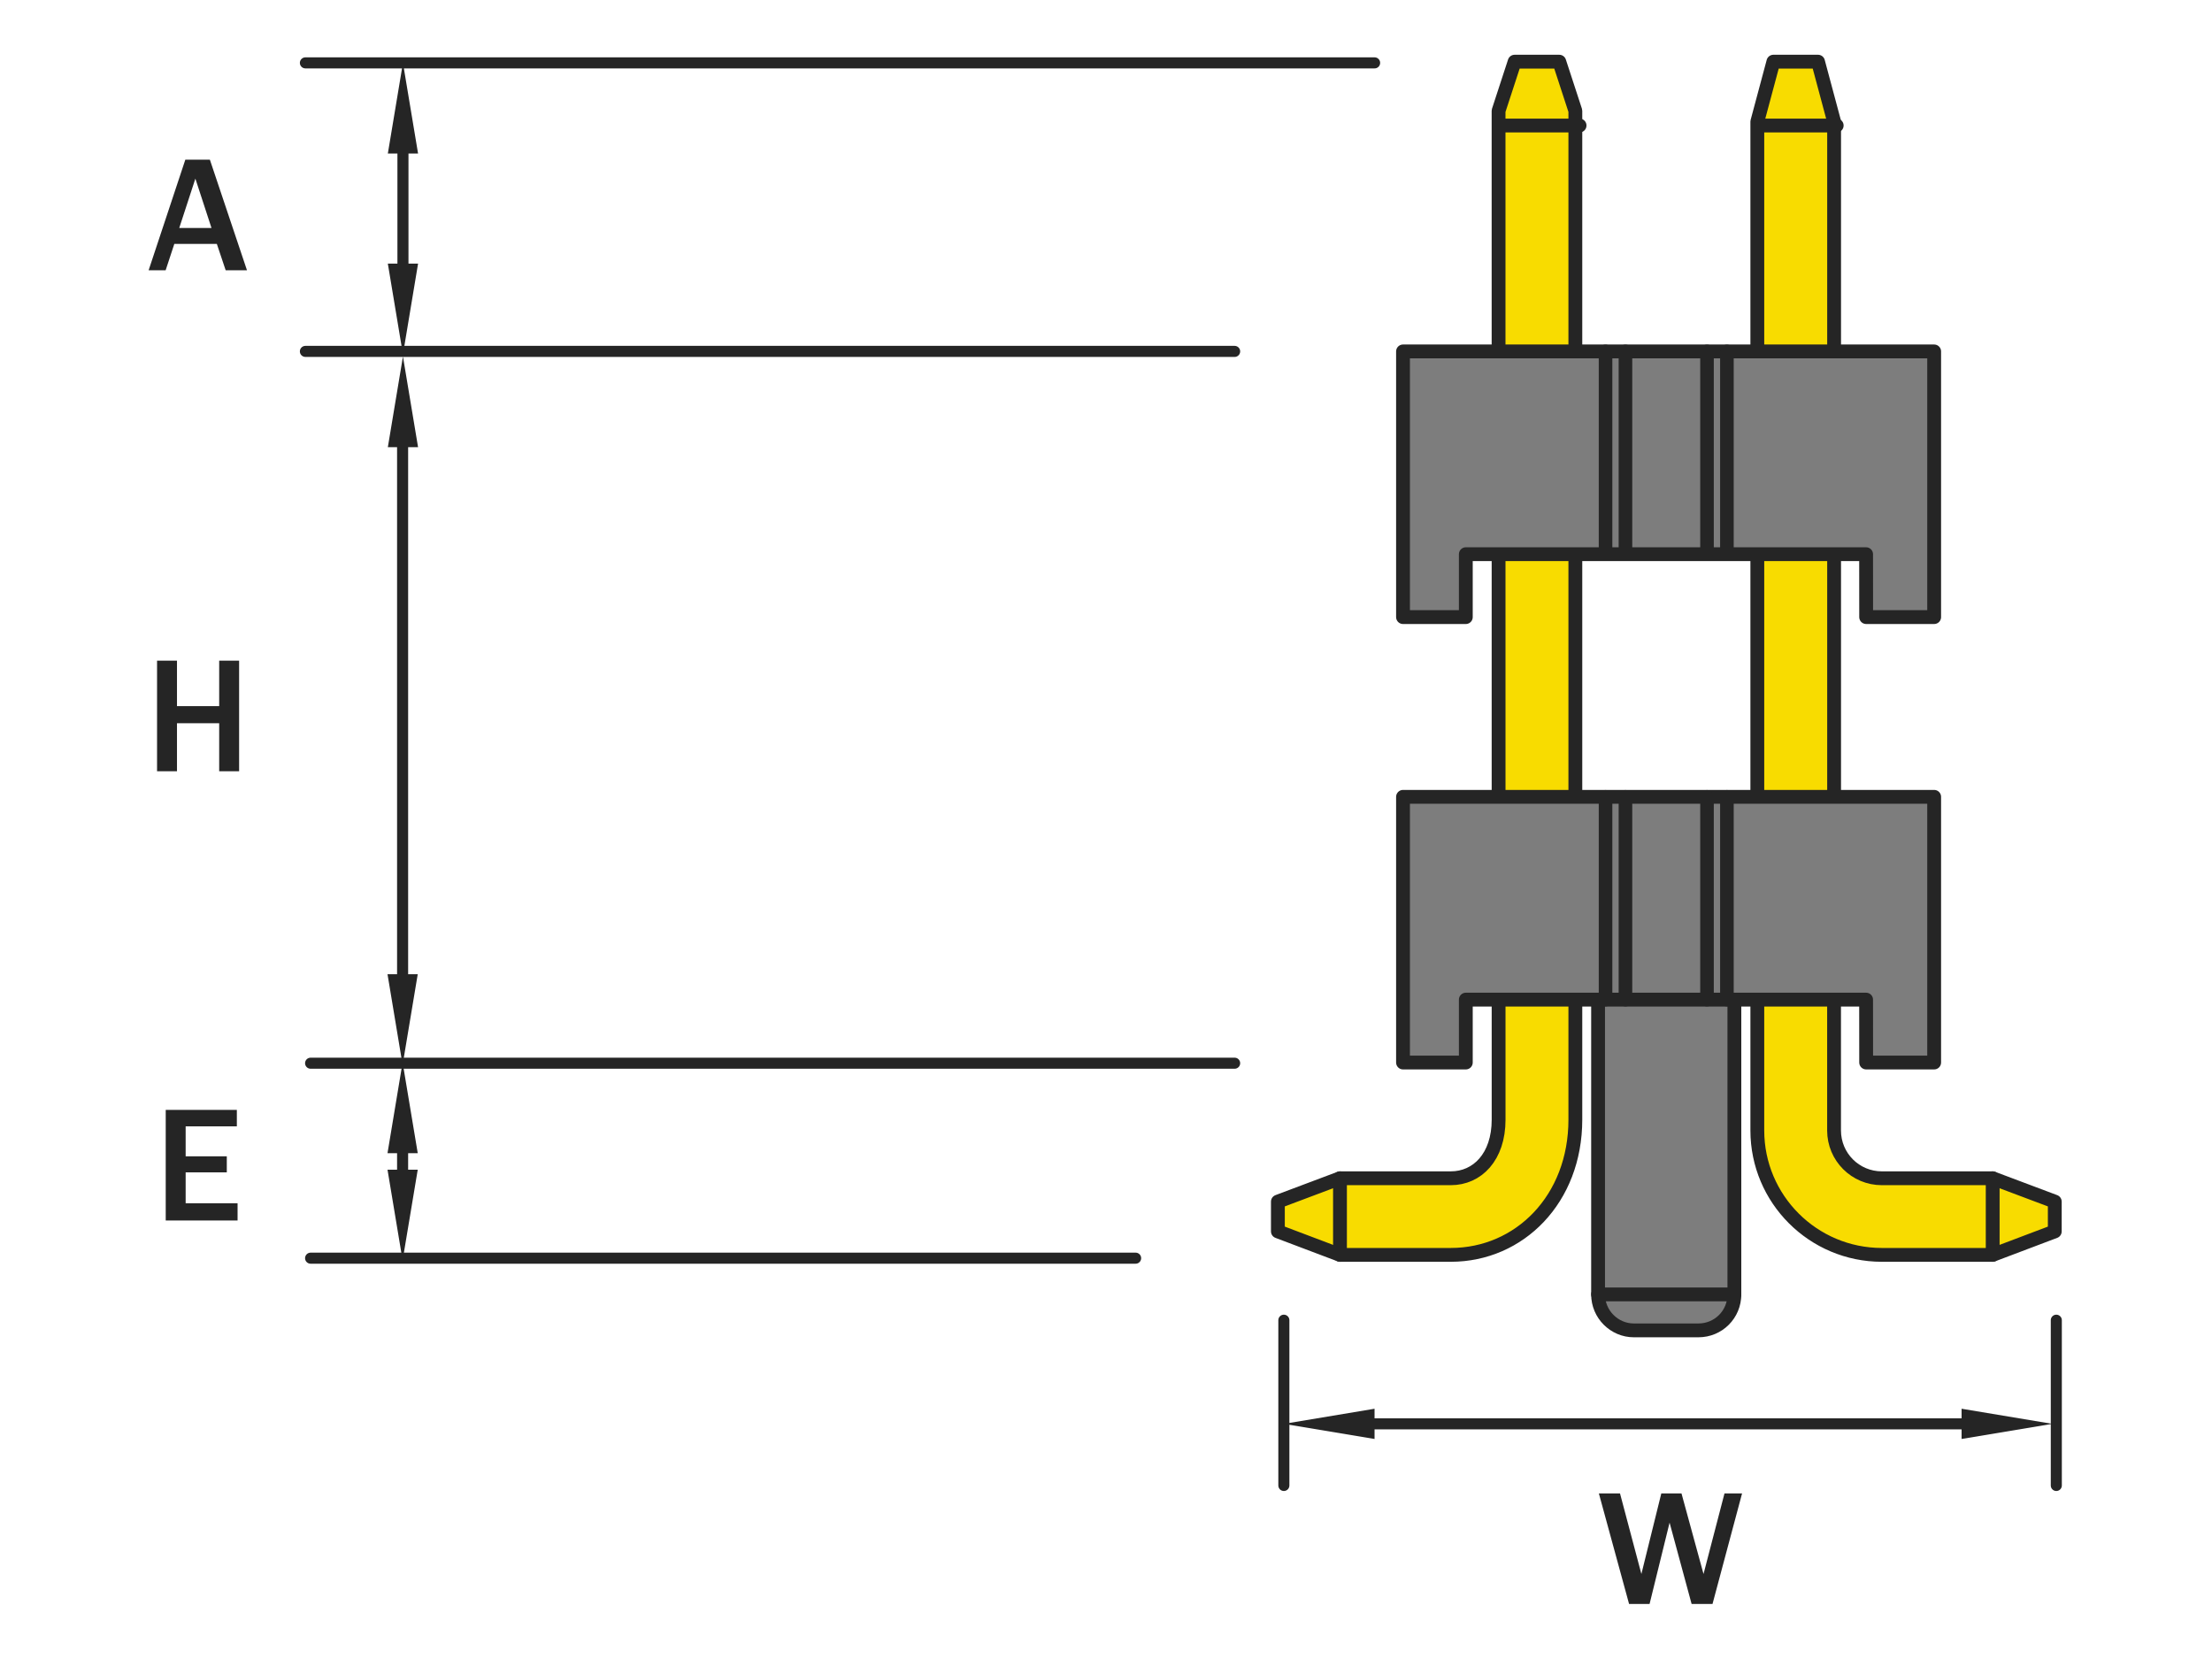 <?xml version="1.0" encoding="utf-8"?>
<!-- Generator: Adobe Illustrator 16.0.0, SVG Export Plug-In . SVG Version: 6.00 Build 0)  -->
<!DOCTYPE svg PUBLIC "-//W3C//DTD SVG 1.1//EN" "http://www.w3.org/Graphics/SVG/1.1/DTD/svg11.dtd">
<svg version="1.1" id="圖層_1" xmlns="http://www.w3.org/2000/svg" xmlns:xlink="http://www.w3.org/1999/xlink" x="0px" y="0px"
	 width="800px" height="600px" viewBox="0 0 800 600" style="enable-background:new 0 0 800 600;" xml:space="preserve">
<path style="fill:#7D7D7D;stroke:#252525;stroke-width:5;stroke-linecap:round;stroke-linejoin:round;stroke-miterlimit:10;" d="
	M627.261,361.223h-49.294V468.14c0,7.213,5.889,13.009,12.92,13.009h23.366c7.258,0,13.008-5.796,13.008-13.009V361.223z"/>
<line style="fill:none;stroke:#252525;stroke-width:5;stroke-linecap:round;stroke-linejoin:round;stroke-miterlimit:10;" x1="627.261" y1="468.14" x2="577.967" y2="468.14"/>
<path style="fill:#F8DC00;stroke:#252525;stroke-width:5;stroke-linecap:round;stroke-linejoin:round;stroke-miterlimit:10;" d="
	M541.993,404.939c0,13.482-7.713,21.198-17.299,21.198h-40.071l-22.456,8.443v10.77l22.456,8.492h40.071
	c24.875,0,45.052-20.174,45.052-48.903V40.091l-5.813-17.788H547.79l-5.813,17.788L541.993,404.939z"/>
<line style="fill:none;stroke:#252525;stroke-width:5;stroke-linecap:round;stroke-linejoin:round;stroke-miterlimit:10;" x1="484.623" y1="453.843" x2="484.623" y2="426.138"/>
<line style="fill:none;stroke:#252525;stroke-width:5;stroke-linecap:round;stroke-linejoin:round;stroke-miterlimit:10;" x1="571.271" y1="45.391" x2="543.776" y2="45.391"/>
<g>
	<path style="fill:#252525;" d="M89.321,97.74h-7.705l-3.193-9.521H63.042l-3.135,9.521h-6.152l13.271-39.99h8.877L89.321,97.74z
		 M76.489,82.447l-5.83-17.842l-5.83,17.842H76.489z"/>
</g>
<g>
	<path style="fill:#252525;" d="M86.479,278.931h-7.207v-17.373H64.008v17.373h-7.207v-39.99h7.207v16.436h15.264v-16.436h7.207
		V278.931z"/>
</g>
<g>
	<path style="fill:#252525;" d="M85.922,441.397H59.936v-39.99h25.723v5.947H67.143v10.84h14.883v5.801H67.143v11.191h18.779
		V441.397z"/>
</g>
<g>
	<path style="fill:#252525;" d="M630.046,540.107l-10.693,39.99h-7.559l-7.969-29.414l-7.236,29.414h-7.412l-10.928-39.99h7.646
		l7.734,29.15l7.207-29.15h7.295l7.969,29.15l7.588-29.15H630.046z"/>
</g>
<line style="fill:none;stroke:#252525;stroke-width:4;stroke-linecap:round;stroke-linejoin:round;stroke-miterlimit:10;" x1="497.146" y1="22.739" x2="110.453" y2="22.739"/>
<line style="fill:none;stroke:#252525;stroke-width:4;stroke-linecap:round;stroke-linejoin:round;stroke-miterlimit:10;" x1="446.524" y1="127.087" x2="110.453" y2="127.087"/>
<line style="fill:none;stroke:#252525;stroke-width:4;stroke-linecap:round;stroke-linejoin:round;stroke-miterlimit:10;" x1="145.733" y1="55.539" x2="145.733" y2="95.349"/>
<polygon style="fill:#252525;" points="140.267,55.539 151.2,55.539 145.733,22.739 "/>
<polygon style="fill:#252525;" points="140.267,161.735 151.2,161.735 145.733,128.935 "/>
<polygon style="fill:#252525;" points="140.267,95.349 151.2,95.349 145.733,128.166 "/>
<line style="fill:none;stroke:#252525;stroke-width:4;stroke-linecap:round;stroke-linejoin:round;stroke-miterlimit:10;" x1="446.524" y1="384.523" x2="112.334" y2="384.523"/>
<line style="fill:none;stroke:#252525;stroke-width:4;stroke-linecap:round;stroke-linejoin:round;stroke-miterlimit:10;" x1="410.715" y1="455.037" x2="112.334" y2="455.037"/>
<line style="fill:none;stroke:#252525;stroke-width:4;stroke-linecap:round;stroke-linejoin:round;stroke-miterlimit:10;" x1="145.607" y1="414.456" x2="145.607" y2="429.448"/>
<line style="fill:none;stroke:#252525;stroke-width:4;stroke-linecap:round;stroke-linejoin:round;stroke-miterlimit:10;" x1="145.607" y1="149.239" x2="145.607" y2="352.332"/>
<polygon style="fill:#252525;" points="140.148,417.056 151.081,417.056 145.607,384.239 "/>
<polygon style="fill:#252525;" points="140.148,352.332 151.081,352.332 145.607,385.132 "/>
<polygon style="fill:#252525;" points="140.148,423.031 151.081,423.031 145.607,455.831 "/>
<line style="fill:none;stroke:#252525;stroke-width:4;stroke-linecap:round;stroke-linejoin:round;stroke-miterlimit:10;" x1="464.325" y1="477.47" x2="464.325" y2="537.237"/>
<line style="fill:none;stroke:#252525;stroke-width:4;stroke-linecap:round;stroke-linejoin:round;stroke-miterlimit:10;" x1="743.691" y1="477.47" x2="743.691" y2="537.237"/>
<line style="fill:none;stroke:#252525;stroke-width:4;stroke-linecap:round;stroke-linejoin:round;stroke-miterlimit:10;" x1="497.125" y1="514.956" x2="709.434" y2="514.956"/>
<polygon style="fill:#252525;" points="497.125,520.423 497.125,509.489 464.325,514.956 "/>
<polygon style="fill:#252525;" points="709.434,520.423 709.434,509.489 742.251,514.956 "/>
<polygon style="fill:#F8DC00;stroke:#252525;stroke-width:5;stroke-linecap:round;stroke-linejoin:round;stroke-miterlimit:10;" points="
	635.56,333.882 663.329,333.882 663.329,43.99 657.516,22.303 641.373,22.303 635.56,43.99 "/>
<path style="fill:#F8DC00;stroke:#252525;stroke-width:5;stroke-linecap:round;stroke-linejoin:round;stroke-miterlimit:10;" d="
	M663.313,349.888v58.951c0,9.583,7.713,17.299,17.299,17.299h40.071l22.456,8.443v10.77l-22.456,8.492h-40.071
	c-24.875,0-45.052-20.174-45.052-45.004v-58.951H663.313z"/>
<line style="fill:none;stroke:#252525;stroke-width:5;stroke-linecap:round;stroke-linejoin:round;stroke-miterlimit:10;" x1="720.683" y1="453.843" x2="720.683" y2="426.138"/>
<line style="fill:none;stroke:#252525;stroke-width:5;stroke-linecap:round;stroke-linejoin:round;stroke-miterlimit:10;" x1="664.266" y1="45.391" x2="636.771" y2="45.391"/>
<polygon style="fill:#7D7D7D;stroke:#252525;stroke-width:5;stroke-linecap:round;stroke-linejoin:round;stroke-miterlimit:10;" points="
	507.422,288.188 507.422,384.273 530.131,384.273 530.131,361.525 674.903,361.525 674.921,384.273 699.516,384.273 
	699.516,288.188 "/>
<line style="fill:none;stroke:#252525;stroke-width:4.916;stroke-linecap:round;stroke-linejoin:round;stroke-miterlimit:10;" x1="624.561" y1="288.188" x2="624.561" y2="361.525"/>
<line style="fill:none;stroke:#252525;stroke-width:4.916;stroke-linecap:round;stroke-linejoin:round;stroke-miterlimit:10;" x1="580.666" y1="288.188" x2="580.666" y2="361.525"/>
<line style="fill:none;stroke:#252525;stroke-width:4.916;stroke-linecap:round;stroke-linejoin:round;stroke-miterlimit:10;" x1="587.865" y1="288.188" x2="587.865" y2="361.525"/>
<line style="fill:none;stroke:#252525;stroke-width:4.916;stroke-linecap:round;stroke-linejoin:round;stroke-miterlimit:10;" x1="617.361" y1="288.188" x2="617.361" y2="361.525"/>
<polygon style="fill:#7D7D7D;stroke:#252525;stroke-width:5;stroke-linecap:round;stroke-linejoin:round;stroke-miterlimit:10;" points="
	507.422,127.095 507.422,223.181 530.131,223.181 530.131,200.433 674.903,200.433 674.921,223.181 699.516,223.181 
	699.516,127.095 "/>
<line style="fill:none;stroke:#252525;stroke-width:4.916;stroke-linecap:round;stroke-linejoin:round;stroke-miterlimit:10;" x1="624.561" y1="127.095" x2="624.561" y2="200.433"/>
<line style="fill:none;stroke:#252525;stroke-width:4.916;stroke-linecap:round;stroke-linejoin:round;stroke-miterlimit:10;" x1="580.666" y1="127.095" x2="580.666" y2="200.433"/>
<line style="fill:none;stroke:#252525;stroke-width:4.916;stroke-linecap:round;stroke-linejoin:round;stroke-miterlimit:10;" x1="587.865" y1="127.095" x2="587.865" y2="200.433"/>
<line style="fill:none;stroke:#252525;stroke-width:4.916;stroke-linecap:round;stroke-linejoin:round;stroke-miterlimit:10;" x1="617.361" y1="127.095" x2="617.361" y2="200.433"/>
</svg>
